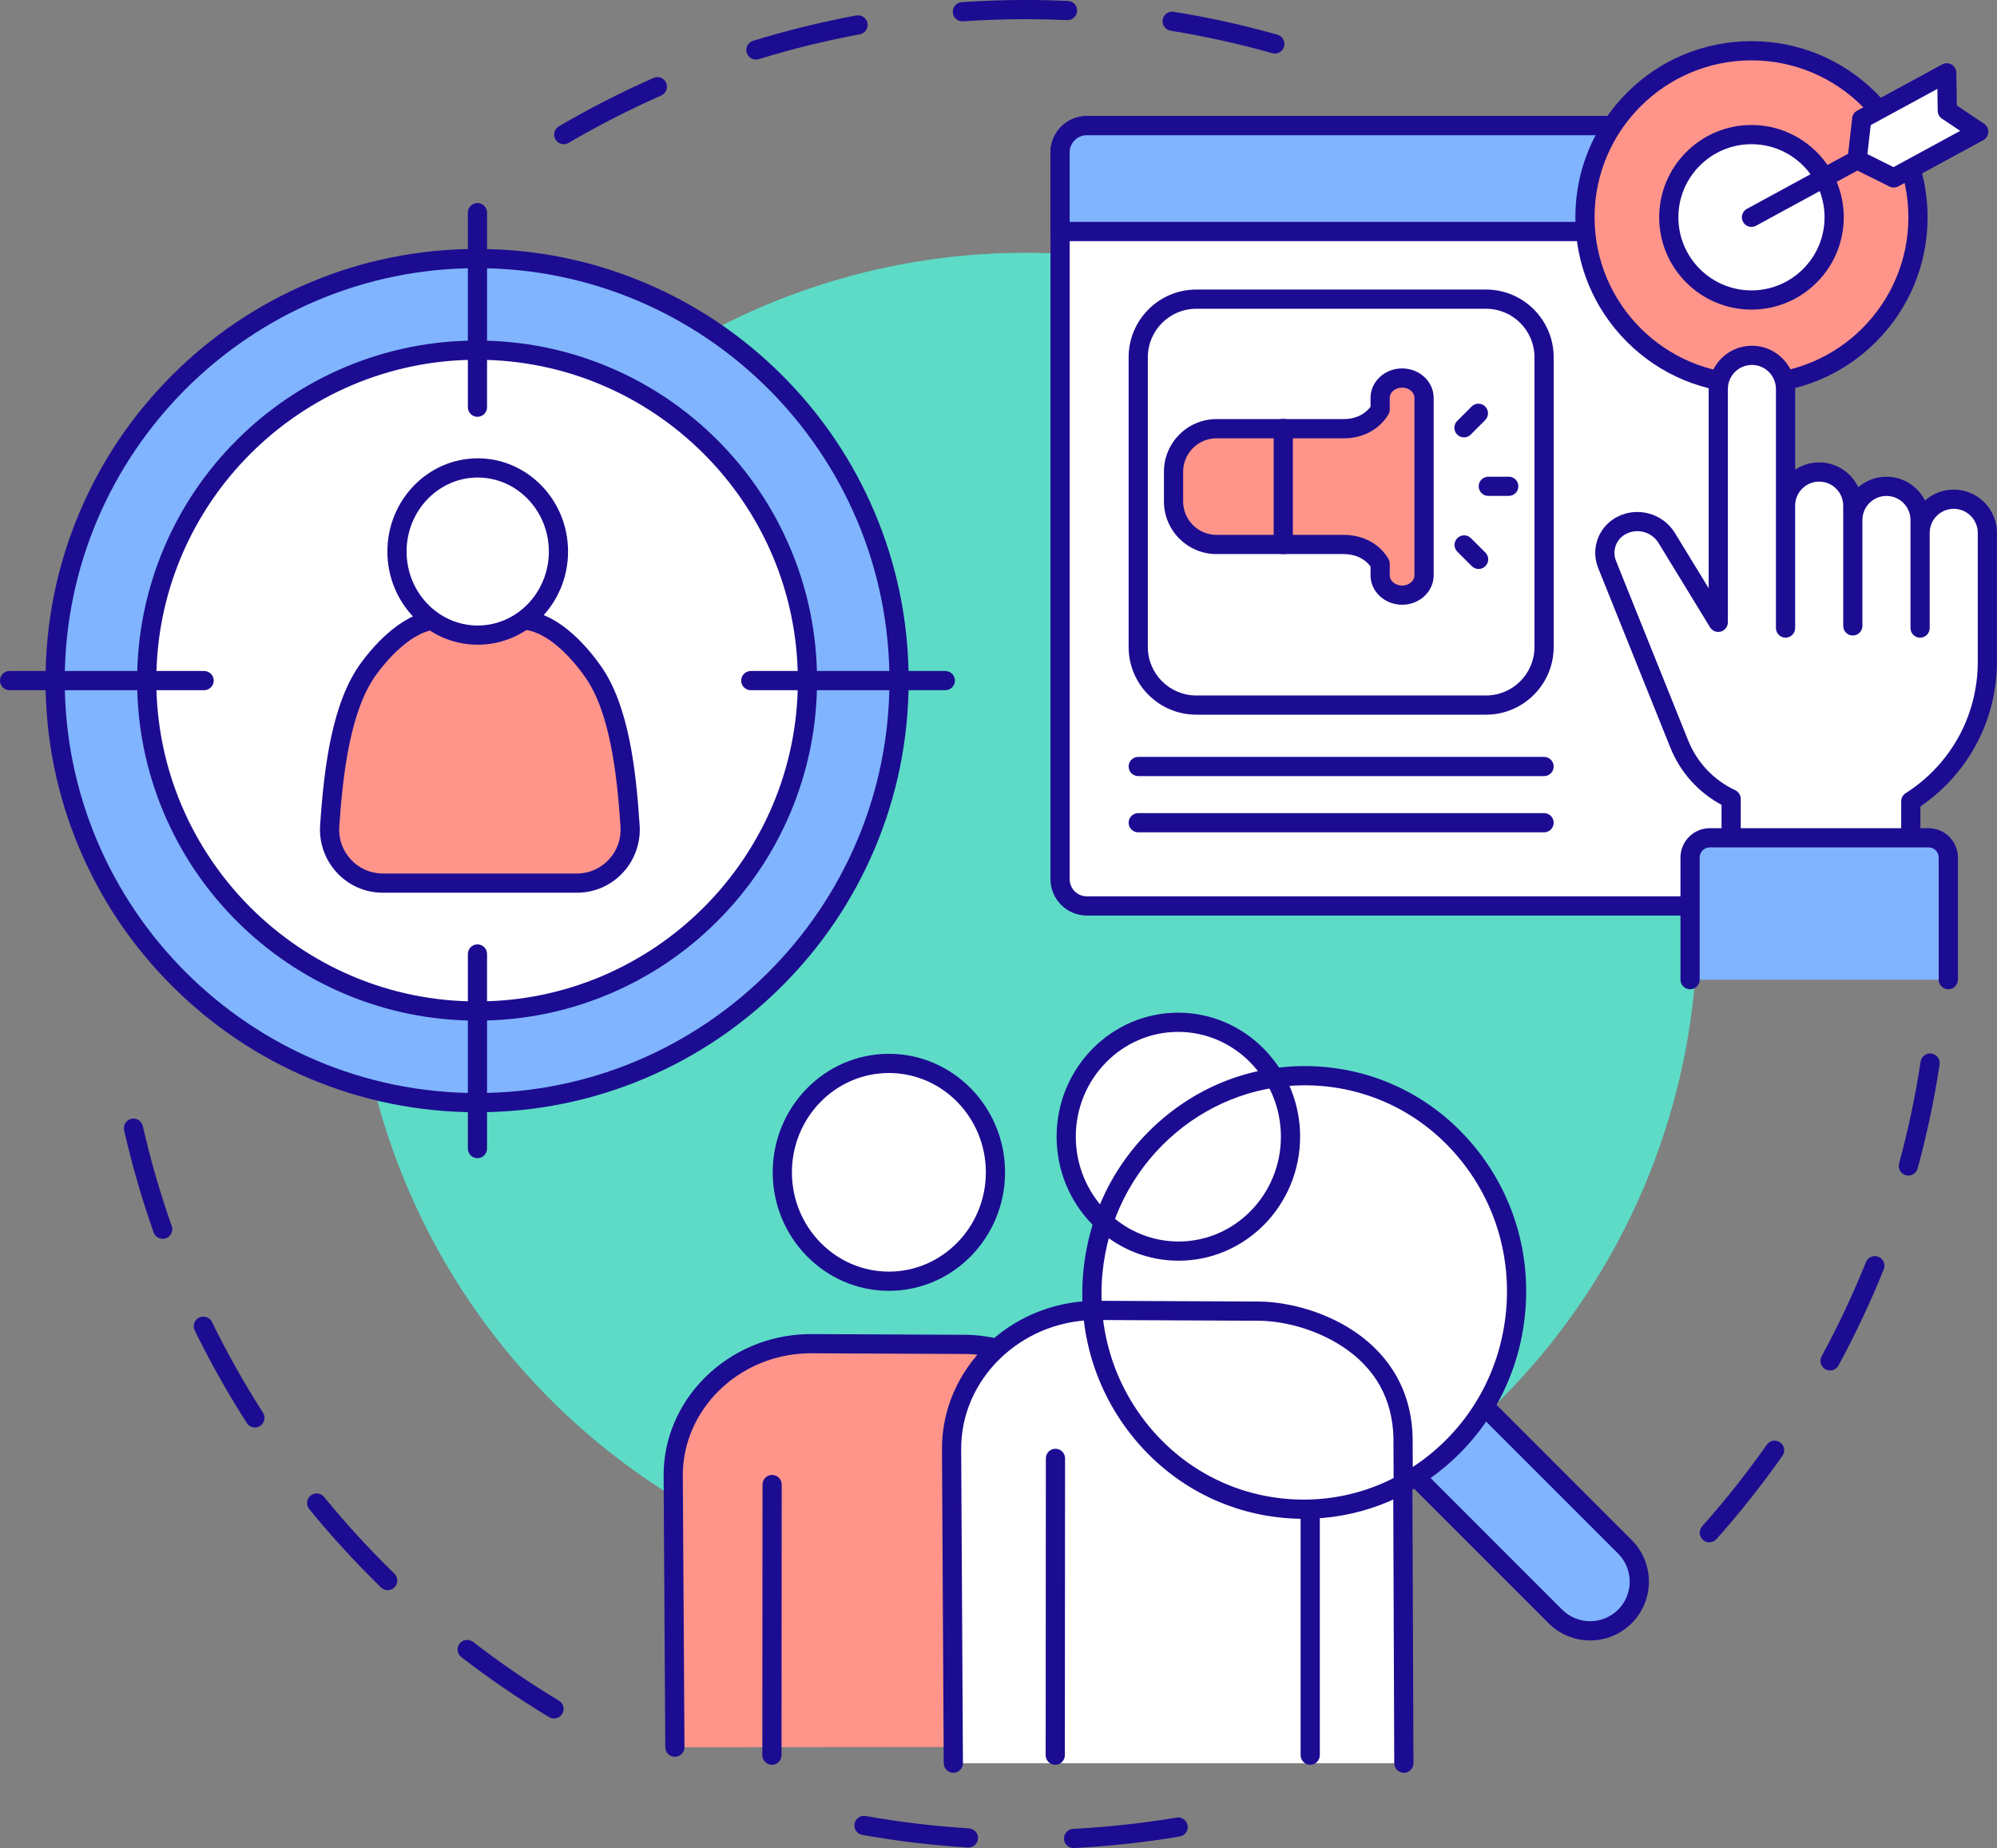 <?xml version="1.0" encoding="UTF-8" standalone="no"?><svg xmlns="http://www.w3.org/2000/svg" xmlns:xlink="http://www.w3.org/1999/xlink" fill="#000000" height="2870.9" preserveAspectRatio="xMidYMid meet" version="1" viewBox="448.6 563.7 3102.9 2870.9" width="3102.9" zoomAndPan="magnify"><rect x="448.6" y="563.7" width="3102.9" height="2870.9" fill="#808080" stroke="none"/><g><g><g id="change1_29"><path d="M1324.558,787.687c-5.12,0-10.105-2.639-12.88-7.376c-4.164-7.106-1.779-16.242,5.327-20.406 c47.383-27.767,96.852-53.047,147.033-75.136c7.541-3.319,16.34,0.104,19.657,7.64c3.318,7.538-0.103,16.339-7.64,19.658 c-49.135,21.629-97.573,46.382-143.97,73.571C1329.715,787.027,1327.12,787.687,1324.558,787.687z M1623.142,656.27 c-6.373,0-12.273-4.117-14.247-10.527c-2.424-7.871,1.991-16.217,9.861-18.643c52.405-16.144,106.35-29.398,160.337-39.393 c8.108-1.501,15.879,3.851,17.379,11.949c1.499,8.099-3.851,15.88-11.949,17.379c-52.86,9.786-105.677,22.763-156.986,38.569 C1626.075,656.055,1624.596,656.27,1623.142,656.27z M2429.446,646.869c-1.342,0-2.706-0.183-4.062-0.566 c-51.667-14.594-104.787-26.327-157.885-34.875c-8.132-1.309-13.663-8.962-12.354-17.094c1.308-8.132,8.969-13.66,17.093-12.354 c54.23,8.729,108.483,20.713,161.253,35.619c7.926,2.239,12.536,10.479,10.297,18.406 C2441.934,642.576,2435.952,646.869,2429.446,646.869z M1943.88,596.834c-7.774,0-14.326-6.026-14.863-13.897 c-0.561-8.217,5.645-15.334,13.862-15.895c32.842-2.244,66.258-3.382,99.315-3.382c0.007,0,0.014,0,0.021,0 c21.863,0,43.989,0.498,65.76,1.48c8.229,0.371,14.598,7.341,14.227,15.57c-0.372,8.229-7.379,14.618-15.57,14.226 c-21.326-0.961-43-1.449-64.418-1.449c-0.006,0-0.016,0-0.023,0c-32.383,0-65.11,1.115-97.281,3.312 C1944.566,596.822,1944.221,596.834,1943.88,596.834z" fill="#1c0c91"/></g><g id="change1_5"><path d="M1309.355,3233.298c-2.622,0-5.277-0.692-7.686-2.143c-46.957-28.308-92.812-59.673-136.29-93.226 c-6.521-5.033-7.727-14.398-2.695-20.918c5.032-6.521,14.396-7.727,20.917-2.695c42.579,32.859,87.484,63.574,133.467,91.295 c7.053,4.253,9.325,13.418,5.073,20.471C1319.341,3230.726,1314.409,3233.298,1309.355,3233.298z M1051.043,3033.964 c-3.749,0-7.5-1.404-10.398-4.224c-39.337-38.271-76.876-79.22-111.574-121.709c-5.209-6.38-4.261-15.774,2.118-20.984 c6.379-5.209,15.774-4.261,20.984,2.118c33.981,41.612,70.744,81.715,109.271,119.195c5.903,5.744,6.033,15.185,0.29,21.089 C1058.81,3032.454,1054.928,3033.964,1051.043,3033.964z M844.698,2781.241c-4.912,0-9.72-2.424-12.568-6.866 c-29.641-46.229-56.886-94.64-80.977-143.887c-3.62-7.399-0.556-16.33,6.843-19.95c7.398-3.619,16.33-0.555,19.949,6.843 c23.59,48.223,50.268,95.627,79.294,140.897c4.446,6.933,2.429,16.157-4.505,20.604 C850.241,2780.477,847.453,2781.241,844.698,2781.241z M701.353,2488.18c-6.146,0-11.901-3.83-14.063-9.955 c-18.256-51.732-33.677-105.099-45.835-158.619c-1.825-8.031,3.208-16.021,11.239-17.846c8.033-1.821,16.021,3.208,17.847,11.24 c11.904,52.399,27.002,104.65,44.876,155.3c2.741,7.767-1.334,16.285-9.1,19.027C704.675,2487.905,703,2488.18,701.353,2488.18z" fill="#1c0c91"/></g><g id="change1_38"><path d="M2116.714,3434.596c-7.884,0-14.469-6.18-14.88-14.144c-0.425-8.225,5.899-15.238,14.124-15.662 c53.796-2.779,107.882-8.686,160.754-17.557c8.119-1.369,15.813,4.116,17.175,12.24c1.363,8.122-4.116,15.813-12.24,17.175 c-53.991,9.06-109.22,15.093-164.15,17.929C2117.235,3434.589,2116.973,3434.596,2116.714,3434.596z M1953.321,3433.78 c-0.31,0-0.62-0.01-0.933-0.029c-54.896-3.387-110.063-9.978-163.967-19.59c-8.108-1.446-13.509-9.191-12.064-17.299 c1.446-8.108,9.191-13.508,17.3-12.063c52.784,9.411,106.807,15.865,160.568,19.183c8.22,0.507,14.473,7.582,13.966,15.803 C1967.704,3427.693,1961.137,3433.78,1953.321,3433.78z" fill="#1c0c91"/></g><g id="change1_39"><path d="M3104.49,2959.62c-3.527,0-7.066-1.244-9.909-3.772c-6.153-5.475-6.702-14.902-1.227-21.055 c35.743-40.167,69.528-82.813,100.415-126.754c4.737-6.736,14.039-8.358,20.778-3.624c6.738,4.737,8.361,14.039,3.625,20.777 c-31.54,44.868-66.038,88.414-102.535,129.428C3112.691,2957.932,3108.599,2959.62,3104.49,2959.62z M3292.102,2692.664 c-2.405,0-4.845-0.582-7.107-1.811c-7.237-3.933-9.916-12.987-5.983-20.224c25.672-47.25,48.842-96.469,68.866-146.292 c3.071-7.642,11.754-11.353,19.398-8.276c7.642,3.071,11.348,11.756,8.276,19.398c-20.45,50.886-44.114,101.154-70.332,149.41 C3302.515,2689.843,3297.391,2692.664,3292.102,2692.664z M3413.777,2389.916c-1.299,0-2.619-0.171-3.933-0.529 c-7.946-2.168-12.631-10.366-10.464-18.312c14.124-51.789,25.377-105.012,33.446-158.192c1.235-8.143,8.846-13.741,16.982-12.507 c8.143,1.236,13.742,8.839,12.507,16.982c-8.241,54.312-19.734,108.67-34.159,161.565 C3426.348,2385.556,3420.335,2389.916,3413.777,2389.916z" fill="#1c0c91"/></g><g id="change2_1"><circle cx="2042.215" cy="2000.087" fill="#5ddbc6" r="1043.698"/></g></g><g><g><g><g id="change3_2"><circle cx="1189.879" cy="1620.981" fill="#80b4ff" r="655.627"/></g><g id="change1_14"><path d="M1189.879,2291.521c-90.516,0-178.332-17.731-261.009-52.7 c-79.849-33.773-151.558-82.12-213.135-143.696c-61.576-61.576-109.923-133.285-143.696-213.135 c-34.97-82.677-52.701-170.493-52.701-261.009c0-90.516,17.731-178.332,52.701-261.009 c33.773-79.849,82.12-151.558,143.696-213.134c61.576-61.576,133.285-109.923,213.135-143.697 c82.677-34.97,170.493-52.701,261.009-52.701s178.332,17.731,261.009,52.701c79.849,33.773,151.558,82.12,213.135,143.697 c61.576,61.576,109.923,133.285,143.696,213.134c34.97,82.677,52.701,170.494,52.701,261.009 c0,90.516-17.731,178.332-52.701,261.009c-33.773,79.849-82.12,151.558-143.696,213.135 c-61.576,61.576-133.285,109.923-213.135,143.696C1368.211,2273.79,1280.395,2291.521,1189.879,2291.521z M1189.879,980.267 c-353.291,0-640.714,287.423-640.714,640.714s287.423,640.713,640.714,640.713s640.714-287.422,640.714-640.713 S1543.17,980.267,1189.879,980.267z" fill="#1c0c91"/></g></g><g><g id="change4_5"><circle cx="1189.879" cy="1620.981" fill="#ffffff" r="513.32"/></g><g id="change1_35"><path d="M1189.879,2149.215c-71.304,0-140.484-13.969-205.617-41.518 c-62.903-26.606-119.393-64.692-167.9-113.199c-48.507-48.507-86.593-104.997-113.198-167.9 c-27.549-65.133-41.517-134.312-41.517-205.617c0-71.305,13.969-140.484,41.517-205.617 c26.606-62.904,64.691-119.393,113.198-167.901c48.507-48.507,104.997-86.593,167.9-113.198 c65.133-27.549,134.312-41.517,205.617-41.517s140.484,13.968,205.617,41.517c62.904,26.606,119.394,64.692,167.9,113.198 c48.507,48.507,86.593,104.997,113.199,167.901c27.549,65.133,41.517,134.312,41.517,205.617 c0,71.304-13.968,140.484-41.517,205.617c-26.606,62.904-64.692,119.394-113.199,167.9 c-48.507,48.507-104.997,86.593-167.9,113.199C1330.363,2135.245,1261.183,2149.215,1189.879,2149.215z M1189.879,1122.574 c-274.822,0-498.406,223.584-498.406,498.407s223.584,498.407,498.406,498.407c274.823,0,498.407-223.584,498.407-498.407 S1464.702,1122.574,1189.879,1122.574z" fill="#1c0c91"/></g></g><g><g id="change5_5"><path d="M1190.455,893.992v302.292V893.992z" fill="#ff958a"/></g><g id="change1_27"><path d="M1190.455,1211.197c-8.236,0-14.913-6.677-14.913-14.913V893.992 c0-8.236,6.677-14.913,14.913-14.913c8.236,0,14.913,6.677,14.913,14.913v302.292 C1205.369,1204.519,1198.691,1211.197,1190.455,1211.197z" fill="#1c0c91"/></g></g><g><g id="change5_3"><path d="M1190.455,2045.678v302.292V2045.678z" fill="#ff958a"/></g><g id="change1_13"><path d="M1190.455,2362.883c-8.236,0-14.913-6.677-14.913-14.913v-302.292 c0-8.236,6.677-14.913,14.913-14.913c8.236,0,14.913,6.677,14.913,14.913v302.292 C1205.369,2356.206,1198.691,2362.883,1190.455,2362.883z" fill="#1c0c91"/></g></g><g><g id="change5_4"><path d="M1917.444,1620.981h-302.292H1917.444z" fill="#ff958a"/></g><g id="change1_24"><path d="M1917.444,1635.894h-302.292c-8.236,0-14.913-6.677-14.913-14.913 c0-8.236,6.677-14.913,14.913-14.913h302.292c8.236,0,14.913,6.677,14.913,14.913 C1932.358,1629.217,1925.68,1635.894,1917.444,1635.894z" fill="#1c0c91"/></g></g><g><g id="change5_8"><path d="M765.758,1620.981H463.466H765.758z" fill="#ff958a"/></g><g id="change1_40"><path d="M765.758,1635.894H463.466c-8.236,0-14.913-6.677-14.913-14.913 c0-8.236,6.677-14.913,14.913-14.913h302.292c8.236,0,14.913,6.677,14.913,14.913 C780.671,1629.217,773.994,1635.894,765.758,1635.894z" fill="#1c0c91"/></g></g></g><g><g><g id="change5_6"><path d="M1043.558,1935.579c-48.07-0.002-85.934-40.782-82.695-88.743 c6.516-96.49,20.042-189.463,60.94-244.863c26.147-35.418,67.291-75.697,110.019-75.592c35.036,0.085,76.772,0.214,125.05,0.275 c44.746,0.057,86.911,42.946,113.459,80.698c38.657,54.97,51.176,145.905,57.27,239.803 c3.106,47.851-34.773,88.439-82.725,88.436L1043.558,1935.579z" fill="#ff958a"/></g><g id="change1_7"><path d="M1344.88,1950.506c-0.003,0-0.002,0-0.005,0l-301.317-0.013 c-27.342-0.002-52.686-11.007-71.364-30.989c-18.483-19.774-28.037-46.627-26.21-73.672 c6.112-90.495,18.473-191.288,63.821-252.715c22.524-30.51,68.281-81.648,121.847-81.648c0.069,0,0.138,0,0.206,0l26.007,0.067 c29.151,0.076,62.183,0.161,99.025,0.208c56.114,0.071,102.803,54.559,125.64,87.033 c42.612,60.594,54.219,159.074,59.953,247.416c1.75,26.958-7.834,53.714-26.293,73.409 C1397.51,1939.529,1372.183,1950.506,1344.88,1950.506z M1043.559,1920.665l301.317,0.013c0.001,0,0.003,0,0.004,0 c18.971,0,36.567-7.626,49.547-21.476c13.031-13.904,19.527-32.044,18.292-51.081c-5.146-79.282-16.001-177.321-54.587-232.19 c-15.71-22.341-57.029-74.308-101.279-74.363c-36.856-0.047-69.902-0.133-99.064-0.208l-26.003-0.066c-0.043,0-0.09,0-0.133,0 c-41.982,0-82.408,48.616-97.852,69.537c-41.026,55.572-52.578,155.854-58.058,237.01c-1.291,19.112,5.187,37.33,18.241,51.295 C1006.959,1913.019,1024.566,1920.665,1043.559,1920.665z" fill="#1c0c91"/></g></g><g><g id="change4_6"><ellipse cx="1190.867" cy="1420.468" fill="#ffffff" rx="125.441" ry="129.871"/></g><g id="change1_25"><path d="M1190.867,1565.252c-77.392,0-140.354-64.95-140.354-144.784 c0-79.834,62.963-144.784,140.354-144.784c77.391,0,140.355,64.95,140.355,144.784 C1331.222,1500.302,1268.258,1565.252,1190.867,1565.252z M1190.867,1305.51c-60.945,0-110.527,51.569-110.527,114.958 c0,63.388,49.582,114.957,110.527,114.957c60.945,0,110.528-51.569,110.528-114.957 C1301.395,1357.08,1251.812,1305.51,1190.867,1305.51z" fill="#1c0c91"/></g></g></g></g><g><g><g><g><g id="change4_7"><ellipse cx="1829.734" cy="2384.843" fill="#ffffff" rx="165.576" ry="169.187"/></g><g id="change1_26"><path d="M1829.734,2568.943c-99.522,0-180.49-82.587-180.49-184.1 c0-101.514,80.968-184.101,180.49-184.101c99.522,0,180.489,82.587,180.489,184.101 C2010.223,2486.356,1929.256,2568.943,1829.734,2568.943z M1829.734,2230.569c-83.076,0-150.663,69.207-150.663,154.274 c0,85.066,67.587,154.273,150.663,154.273c83.076,0,150.663-69.207,150.663-154.273 C1980.397,2299.776,1912.81,2230.569,1829.734,2230.569z" fill="#1c0c91"/></g></g><g><g><g id="change5_7"><path d="M1497.22,3277.911l-2.589-420.745c-1.014-110.984,92.728-203.419,208.96-206.048l2.792-0.048 c0.507-0.004,1.023,0.004,1.511-0.009l236.823,1.097c0.894-0.004,1.787-0.009,2.672-0.009 c72.347,0,210.805,46.548,214.378,186.889l1.82,224.332v214.055L1497.22,3277.911z" fill="#ff958a"/></g><g id="change1_16"><path d="M1497.218,3292.825c-8.193,0-14.86-6.617-14.911-14.822l-2.589-420.746 c-1.087-119.053,99.19-218.235,223.536-221.047l2.871-0.051c0.044,0,0.088-0.001,0.132-0.001l0.714-0.002 c0.18,0,0.358,0.002,0.53-0.002c0.154-0.004,0.303-0.009,0.463-0.005l236.751,1.097c0.894-0.004,1.789-0.009,2.674-0.009 c36.631,0,92.962,11.373,141.208,43.292c39.002,25.804,85.942,74.183,88.078,158.131c0.002,0.086,0.004,0.172,0.004,0.258 l1.821,224.331c0.001,0.041,0.001,0.081,0.001,0.121v214.055c0,8.236-6.677,14.913-14.913,14.913s-14.913-6.677-14.913-14.913 v-213.994l-1.819-224.143c-1.488-57.025-26.625-102.067-74.716-133.884c-42.728-28.269-92.458-38.341-124.751-38.341 c-0.861,0-1.731,0.004-2.6,0.009c-0.046,0-0.093,0-0.141,0l-236.633-1.096c-0.352,0.005-0.715,0.004-1.075,0.006l-3.09,0.047 c-108.045,2.444-195.246,88.127-194.306,190.999l2.589,420.791c0.051,8.236-6.585,14.953-14.821,15.005 C1497.281,3292.825,1497.249,3292.825,1497.218,3292.825z" fill="#1c0c91"/></g></g><g id="change1_4"><path d="M1647.991,3305.236c-0.003,0-0.007,0-0.01,0c-8.237-0.006-14.909-6.687-14.903-14.924 l0.29-420.458c0.006-8.233,6.682-14.903,14.913-14.903c0.003,0,0.007,0,0.01,0c8.237,0.006,14.909,6.687,14.903,14.924 l-0.29,420.458C1662.898,3298.566,1656.223,3305.236,1647.991,3305.236z" fill="#1c0c91"/></g><g id="change1_30"><path d="M2025.08,3104.714c-8.236,0-14.913-6.677-14.913-14.913v-193.375 c0-8.236,6.677-14.913,14.913-14.913c8.236,0,14.913,6.677,14.913,14.913v193.375 C2039.993,3098.037,2033.316,3104.714,2025.08,3104.714z" fill="#1c0c91"/></g></g></g><g><g><g id="change4_3"><ellipse cx="2279.174" cy="2329.518" fill="#ffffff" rx="173.934" ry="177.727"/></g><g id="change1_22"><path d="M2279.173,2522.159c-104.13,0-188.848-86.419-188.848-192.641s84.717-192.641,188.848-192.641 s188.848,86.419,188.848,192.641S2383.304,2522.159,2279.173,2522.159z M2279.173,2166.704 c-87.684,0-159.021,73.038-159.021,162.814s71.337,162.814,159.021,162.814s159.021-73.038,159.021-162.814 S2366.857,2166.704,2279.173,2166.704z" fill="#1c0c91"/></g></g><g><g><g id="change4_1"><path d="M2629.88,3302.735l-1.913-505.925c-3.754-147.425-149.201-196.323-225.2-196.323 c-0.929,0-1.868,0.005-2.807,0.009l-248.777-1.152c-0.513,0.014-1.055,0.005-1.587,0.009l-2.933,0.05 c-122.1,2.761-220.573,99.862-219.508,216.449l2.72,486.883H2629.88z" fill="#ffffff"/></g><g id="change1_1"><path d="M1929.873,3317.649c-8.198,0-14.866-6.623-14.911-14.83l-2.719-486.884 c-1.138-124.648,103.871-228.495,234.083-231.44l3.907-0.055c0.185,0,0.366,0.003,0.546-0.003 c0.158-0.003,0.316-0.003,0.474-0.005l248.709,1.151c0.939-0.004,1.877-0.009,2.806-0.009 c38.37,0,97.379,11.914,147.92,45.354c40.821,27.007,89.951,77.644,92.187,165.504c0.003,0.107,0.004,0.215,0.005,0.323 l1.913,505.924c0.031,8.237-6.621,14.939-14.858,14.97c-0.018,0-0.038,0-0.057,0c-8.21,0-14.881-6.64-14.912-14.857 l-1.912-505.761c-1.578-60.149-28.097-107.667-78.824-141.228c-45.024-29.788-97.431-40.401-131.463-40.401 c-0.907,0-1.823,0.004-2.738,0.009c-0.048,0-0.093,0-0.137,0l-248.583-1.151c-0.362,0.005-0.733,0.007-1.103,0.007 l-3.291,0.049c-113.905,2.576-205.838,92.925-204.847,201.401l2.72,486.936c0.046,8.237-6.594,14.951-14.83,14.997 C1929.93,3317.649,1929.901,3317.649,1929.873,3317.649z" fill="#1c0c91"/></g></g><g id="change1_15"><path d="M2088.239,3305.236c-0.003,0-0.007,0-0.011,0c-8.236-0.006-14.908-6.687-14.903-14.924 l0.322-461.131c0.006-8.232,6.683-14.903,14.913-14.903c0.004,0,0.006,0,0.011,0c8.236,0.007,14.908,6.687,14.903,14.924 l-0.322,461.131C2103.146,3298.566,2096.47,3305.236,2088.239,3305.236z" fill="#1c0c91"/></g><g id="change1_17"><path d="M2484.38,3305.236c-8.236,0-14.914-6.677-14.914-14.913v-461.131 c0-8.236,6.677-14.914,14.914-14.914c8.236,0,14.913,6.677,14.913,14.914v461.131 C2499.294,3298.559,2492.616,3305.236,2484.38,3305.236z" fill="#1c0c91"/></g></g></g></g><g><g><g id="change3_3"><path d="M2541.158,2750.626l324.131,324.131c29.846,29.846,78.236,29.846,108.082,0l0,0 c29.846-29.846,29.846-78.236,0-108.081l-325.412-325.412L2541.158,2750.626z" fill="#80b4ff"/></g><g id="change1_36"><path d="M2919.329,3112.055c-24.398,0-47.334-9.501-64.586-26.752l-324.13-324.13 c-5.823-5.824-5.823-15.267,0-21.091c5.824-5.822,15.267-5.822,21.091,0l324.131,324.13c23.983,23.985,63.007,23.985,86.99,0 c23.984-23.983,23.984-63.007,0-86.99l-325.411-325.412c-5.823-5.824-5.823-15.267,0-21.091c5.825-5.824,15.268-5.824,21.091,0 l325.411,325.412c35.613,35.614,35.613,93.559,0,129.173C2966.664,3102.554,2943.727,3112.055,2919.329,3112.055z" fill="#1c0c91"/></g></g><g><g id="change4_11"><ellipse cx="2475.099" cy="2571.458" fill="#ffffff" rx="336.772" ry="329.833" transform="rotate(-84.664 2474.96 2571.367)"/></g><g id="change1_10"><path d="M2474.437,2923.116c-10.639,0-21.33-0.496-32.052-1.498 c-91.745-8.571-174.574-53.09-233.232-125.356c-58.585-72.175-86.039-163.4-77.306-256.874 c8.733-93.473,52.611-178.036,123.55-238.109c71.029-60.147,160.67-88.55,252.416-79.983 c91.745,8.571,174.574,53.09,233.232,125.356c58.585,72.175,86.039,163.4,77.306,256.873 c-8.732,93.473-52.61,178.036-123.549,238.109C2632.075,2894.753,2554.825,2923.116,2474.437,2923.116z M2476.135,2249.643 c-160.852,0-299.008,125.728-314.59,292.519c-8.003,85.658,17.128,169.223,70.765,235.302 c53.563,65.989,129.154,106.637,212.849,114.456c83.706,7.821,165.509-18.123,230.367-73.048 c64.949-55.001,105.125-132.464,113.127-218.121l0,0c8.003-85.657-17.128-169.222-70.765-235.302 c-53.563-65.988-129.154-106.635-212.849-114.455C2495.341,2250.088,2485.694,2249.643,2476.135,2249.643z" fill="#1c0c91"/></g></g></g><g id="change1_37"><path d="M2279.835,2522.159c-46.764,0-91.637-17.568-126.353-49.467 c-6.065-5.573-6.464-15.007-0.892-21.072c5.574-6.065,15.007-6.464,21.072-0.892c29.197,26.829,66.903,41.603,106.172,41.603 c87.684,0,159.02-73.038,159.02-162.814c0-30.05-8.055-59.403-23.294-84.887c-4.227-7.068-1.924-16.226,5.146-20.453 c7.07-4.227,16.225-1.923,20.453,5.146c18.005,30.108,27.522,64.755,27.522,100.195 C2468.682,2435.74,2383.966,2522.159,2279.835,2522.159z" fill="#1c0c91"/></g><g id="change1_18"><path d="M2628.9,2884.115c-8.21,0-14.881-6.64-14.912-14.856l-0.273-72.226 c-1.575-60.154-28.094-107.668-78.824-141.231c-45.024-29.788-97.431-40.401-131.463-40.401c-0.907,0-1.823,0.004-2.738,0.009 c-0.048,0-0.093,0-0.137,0l-248.582-1.151c-0.362,0.007-0.74,0.011-1.103,0.007l-3.292,0.049 c-0.582,0.013-1.25,0.031-1.917,0.053c-0.161,0.005-0.322,0.008-0.481,0.008c-8.018,0-14.642-6.369-14.897-14.441 c-0.261-8.232,6.2-15.117,14.433-15.378c0.756-0.024,1.515-0.044,2.274-0.061l3.906-0.055c0.184,0,0.367,0.003,0.545-0.003 c0.159-0.003,0.324-0.004,0.475-0.005l248.709,1.151c0.939-0.004,1.877-0.009,2.806-0.009c38.37,0,97.379,11.914,147.92,45.354 c40.821,27.007,89.951,77.644,92.187,165.504c0.003,0.107,0.004,0.215,0.005,0.323l0.274,72.392 c0.031,8.236-6.62,14.938-14.856,14.969C2628.939,2884.115,2628.92,2884.115,2628.9,2884.115z" fill="#1c0c91"/></g></g><g><g><g id="change4_4"><path d="M3165.236,1971.059h-1027.92c-22.979,0-41.606-18.626-41.606-41.605V800.441 c0-22.979,18.627-41.605,41.606-41.605h1059.408L3165.236,1971.059z" fill="#ffffff"/></g><g id="change1_34"><path d="M3165.236,1985.973h-1027.92c-31.165,0-56.52-25.354-56.52-56.518V800.441 c0-31.164,25.355-56.518,56.52-56.518h1059.408c8.236,0,14.913,6.677,14.913,14.913s-6.677,14.913-14.913,14.913H2137.316 c-14.719,0-26.693,11.974-26.693,26.692v1129.013c0,14.718,11.974,26.692,26.693,26.692h1027.92 c8.236,0,14.913,6.677,14.913,14.913S3173.472,1985.973,3165.236,1985.973z" fill="#1c0c91"/></g></g><g><g id="change3_4"><path d="M3192.45,923.332l4.275-164.496h-1059.41c-22.981,0-41.607,18.627-41.607,41.604v122.892H3192.45z" fill="#80b4ff"/></g><g id="change1_9"><path d="M3192.449,938.245H2095.708c-8.236,0-14.913-6.677-14.913-14.913V800.44 c0-31.164,25.355-56.517,56.52-56.517h1059.411c4.023,0,7.874,1.625,10.681,4.506c2.807,2.881,4.331,6.774,4.227,10.795 l-4.275,164.496C3207.148,931.802,3200.535,938.245,3192.449,938.245z M2110.621,908.418h1067.298l3.501-134.669H2137.314 c-14.719,0-26.693,11.973-26.693,26.691V908.418z" fill="#1c0c91"/></g></g><g><g id="change5_1"><path d="M3428.723,901.261c0,142.891-115.828,258.717-258.714,258.717 c-142.887,0-258.732-115.826-258.732-258.717c0-142.887,115.845-258.713,258.732-258.713 C3312.895,642.548,3428.723,758.374,3428.723,901.261z" fill="#ff958a"/></g><g id="change1_31"><path d="M3170.008,1174.891c-73.091,0-141.808-28.462-193.492-80.142 c-51.686-51.682-80.152-120.397-80.152-193.488c0-73.089,28.466-141.803,80.152-193.485 c51.685-51.68,120.402-80.142,193.492-80.142c73.09,0,141.804,28.462,193.485,80.142c51.681,51.68,80.143,120.395,80.143,193.484 c0,73.091-28.463,141.807-80.143,193.488C3311.812,1146.429,3243.098,1174.891,3170.008,1174.891z M3170.008,657.461 c-134.442,0-243.817,109.368-243.817,243.8c0,134.434,109.376,243.803,243.817,243.803c134.433,0,243.802-109.37,243.802-243.803 C3413.809,766.829,3304.441,657.461,3170.008,657.461z" fill="#1c0c91"/></g></g><g><g id="change4_8"><path d="M3417.554,1865.204v-56.725c74.094-47.083,118.979-128.792,118.979-216.593v-200.402 c0-28.86-23.402-52.262-52.264-52.262s-52.264,23.402-52.264,52.262v147.896v-167.913c0-28.862-23.402-52.262-52.264-52.262 c-28.862,0-52.264,23.4-52.264,52.262l0.001,164.574V1349.23c0-28.868-23.402-52.262-52.264-52.262s-52.264,23.394-52.264,52.262 l0.004,190.153v-371.408c0-28.87-23.402-52.264-52.272-52.264c-28.862,0-52.264,23.394-52.264,52.264v362.508l-80.077-131.041 c-14.604-23.9-45.207-32.444-70.088-19.565c-22.041,11.418-31.803,37.718-22.54,60.749l112.142,278.991 c15.103,37.575,43.905,68.008,80.584,85.156v60.064L3417.554,1865.204z" fill="#ffffff"/></g><g id="change1_6"><path d="M3417.554,1880.117c-8.236,0-14.914-6.677-14.914-14.913v-56.725 c0-5.103,2.608-9.851,6.915-12.587c70.171-44.591,112.065-120.855,112.065-204.007v-200.402c0-20.594-16.755-37.349-37.35-37.349 c-20.595,0-37.351,16.755-37.351,37.349v147.896c0,8.236-6.677,14.913-14.913,14.913s-14.913-6.677-14.913-14.913v-167.912 c0-20.594-16.756-37.349-37.351-37.349c-20.496,0-37.189,16.594-37.35,37.052v164.871c0,8.236-6.677,14.913-14.913,14.913 c-8.236,0-14.913-6.676-14.913-14.913l-0.001-164.574c0-0.124,0.001-0.251,0.001-0.376v-21.861 c0-20.594-16.756-37.349-37.351-37.349c-20.429,0-37.082,16.486-37.346,36.854v190.648c0,8.236-6.677,14.913-14.914,14.913 c-8.236,0-14.913-6.677-14.913-14.913l-0.003-190.153c0-0.221,0.001-0.443,0.003-0.664v-180.59 c0-20.595-16.759-37.351-37.358-37.351c-20.595,0-37.351,16.756-37.351,37.351v362.508c0,6.681-4.443,12.546-10.874,14.356 c-6.43,1.81-13.281-0.879-16.764-6.58l-80.078-131.04c-10.475-17.143-32.659-23.335-50.507-14.097 c-15.298,7.924-21.989,25.956-15.56,41.94l112.143,278.994c13.741,34.185,39.688,61.604,73.064,77.208 c5.246,2.452,8.597,7.719,8.597,13.51v60.064c0,8.237-6.677,14.913-14.914,14.913c-8.236,0-14.913-6.677-14.913-14.913v-50.862 c-36.102-19.338-64.138-50.557-79.508-88.796l-112.142-278.991c-12.194-30.317,0.496-64.518,29.517-79.552 c31.687-16.403,71.073-5.408,89.673,25.031l52.439,85.812v-309.504c0-37.042,30.136-67.178,67.177-67.178 c37.046,0,67.185,30.136,67.185,67.178v125.441c10.685-7.173,23.537-11.363,37.346-11.363c26.791,0,49.968,15.763,60.746,38.502 c11.766-10.132,27.071-16.265,43.781-16.265c26.177,0,48.903,15.049,59.984,36.948c11.865-10.53,27.47-16.932,44.543-16.932 c37.041,0,67.176,30.135,67.176,67.176v200.402c0,45.583-11.6,90.794-33.547,130.746c-20.617,37.533-50.049,69.846-85.433,93.889 v48.683C3432.468,1873.44,3425.79,1880.117,3417.554,1880.117z" fill="#1c0c91"/></g></g><g><g id="change3_1"><path d="M3074.603,2085.591V1895.83c0-16.914,13.712-30.626,30.626-30.626h339.972 c16.914,0,30.626,13.712,30.626,30.626v189.761H3074.603z" fill="#80b4ff"/></g><g id="change1_23"><path d="M3475.827,2100.504c-8.236,0-14.913-6.677-14.913-14.913v-189.761 c0-8.664-7.048-15.713-15.713-15.713h-339.972c-8.664,0-15.713,7.049-15.713,15.713v189.761c0,8.236-6.677,14.913-14.913,14.913 s-14.913-6.677-14.913-14.913v-189.761c0-25.11,20.428-45.539,45.539-45.539h339.972c25.11,0,45.54,20.429,45.54,45.539v189.761 C3490.741,2093.827,3484.063,2100.504,3475.827,2100.504z" fill="#1c0c91"/></g></g><g><g id="change4_10"><path d="M3298.483,901.262c0,70.96-57.521,128.48-128.479,128.48s-128.488-57.52-128.488-128.48 c0-70.958,57.529-128.478,128.488-128.478S3298.483,830.304,3298.483,901.262z" fill="#ffffff"/></g><g id="change1_19"><path d="M3170.005,1044.656c-79.072,0-143.402-64.326-143.402-143.394 c0-79.066,64.33-143.392,143.402-143.392c79.067,0,143.392,64.325,143.392,143.392 C3313.397,980.329,3249.072,1044.656,3170.005,1044.656z M3170.005,787.697c-62.626,0-113.575,50.945-113.575,113.565 c0,62.621,50.949,113.567,113.575,113.567c62.621,0,113.565-50.946,113.565-113.567 C3283.57,838.642,3232.625,787.697,3170.005,787.697z" fill="#1c0c91"/></g></g><g id="change1_21"><path d="M3170.017,916.178c-5.285,0-10.406-2.817-13.111-7.786c-3.938-7.234-1.267-16.291,5.967-20.228 l164.236-89.406c7.231-3.939,16.291-1.267,20.229,5.968c3.938,7.234,1.266,16.291-5.967,20.228l-164.236,89.406 C3174.87,915.593,3172.426,916.178,3170.017,916.178z" fill="#1c0c91"/></g><g><g id="change4_2"><path d="M3391.037 840.117L3334.158 811.814 3341.325 748.69 3473.421 676.861 3474.258 735.634 3523.133 768.28z" fill="#ffffff"/></g><g id="change1_3"><path d="M3391.037,855.03c-2.274,0-4.549-0.519-6.644-1.562l-56.879-28.302 c-5.615-2.794-8.882-8.802-8.174-15.034l7.167-63.124c0.549-4.833,3.42-9.095,7.694-11.419l132.096-71.829 c4.588-2.493,10.147-2.408,14.653,0.229c4.507,2.637,7.308,7.439,7.382,12.661l0.726,50.936l42.358,28.293 c4.343,2.901,6.851,7.862,6.614,13.078c-0.236,5.217-3.185,9.93-7.773,12.424l-132.096,71.837 C3395.943,854.424,3393.49,855.03,3391.037,855.03z M3350.154,803.116l40.577,20.191l103.593-56.336l-28.35-18.936 c-4.08-2.725-6.558-7.283-6.628-12.189l-0.486-34.091l-103.594,56.33L3350.154,803.116z" fill="#1c0c91"/></g></g><g><g id="change4_9"><path d="M2757.562,1659.016h-450.208c-49.813,0-90.185-40.38-90.185-90.193v-450.2 c0-49.813,40.373-90.193,90.185-90.193h450.208c49.813,0,90.194,40.38,90.194,90.193v450.2 C2847.756,1618.636,2807.375,1659.016,2757.562,1659.016z" fill="#ffffff"/></g><g id="change1_8"><path d="M2757.562,1673.929h-450.208c-57.951,0-105.098-47.151-105.098-105.106v-450.201 c0-57.955,47.147-105.106,105.098-105.106h450.208c57.956,0,105.107,47.151,105.107,105.106v450.201 C2862.668,1626.778,2815.518,1673.929,2757.562,1673.929z M2307.353,1043.343c-41.505,0-75.271,33.77-75.271,75.279v450.201 c0,41.509,33.767,75.279,75.271,75.279h450.208c41.51,0,75.28-33.77,75.28-75.279v-450.201c0-41.509-33.77-75.279-75.28-75.279 H2307.353z" fill="#1c0c91"/></g></g><g><g id="change5_2"><path d="M2627.161,1150.944c-18.843,0-34.122,13.803-34.122,30.831v18.026 c-10.861,18.556-31.934,29.867-56.362,29.867h-197.839c-36.9,0-66.813,29.91-66.813,66.802v46.246 c0,36.897,29.912,66.809,66.813,66.809h197.839c24.427,0,45.501,11.305,56.362,29.858v18.029c0,17.022,15.28,30.83,34.122,30.83 c18.85,0,34.129-13.808,34.129-30.83v-275.636C2661.291,1164.746,2646.011,1150.944,2627.161,1150.944z" fill="#ff958a"/></g><g id="change1_12"><path d="M2627.161,1503.154c-27.038,0-49.036-20.52-49.036-45.743v-13.644 c-8.715-12.172-23.917-19.33-41.449-19.33h-197.838c-45.064,0-81.727-36.66-81.727-81.722v-46.246 c0-45.058,36.662-81.715,81.727-81.715h197.838c17.53,0,32.732-7.162,41.449-19.338v-13.641 c0-25.224,21.998-45.745,49.036-45.745c27.042,0,49.042,20.521,49.042,45.745v275.636 C2676.204,1482.633,2654.204,1503.154,2627.161,1503.154z M2338.839,1244.581c-28.618,0-51.9,23.277-51.9,51.889v46.246 c0,28.615,23.281,51.895,51.9,51.895h197.838c29.702,0,55.583,13.921,69.232,37.237c1.337,2.285,2.043,4.886,2.043,7.534v18.029 c0,8.776,8.617,15.916,19.209,15.916c10.596,0,19.216-7.14,19.216-15.916v-275.636c0-8.777-8.619-15.918-19.216-15.918 c-10.592,0-19.209,7.14-19.209,15.918v18.026c0,2.648-0.705,5.248-2.042,7.533c-13.651,23.323-39.532,37.247-69.233,37.247 H2338.839z M2593.039,1199.801h0.011H2593.039z" fill="#1c0c91"/></g></g><g id="change1_2"><path d="M2442.519,1424.434c-8.236,0-14.913-6.677-14.913-14.913v-180.254 c0-8.237,6.677-14.913,14.913-14.913s14.913,6.677,14.913,14.913v180.254C2457.432,1417.758,2450.755,1424.434,2442.519,1424.434 z" fill="#1c0c91"/></g><g id="change1_11"><path d="M2761.099,1334.089c-8.228,0-14.903-6.664-14.914-14.894c-0.011-8.236,6.658-14.922,14.894-14.933 l31.794-0.041c0.007,0,0.013,0,0.019,0c8.228,0,14.903,6.664,14.914,14.894c0.011,8.236-6.658,14.922-14.894,14.933 l-31.794,0.041C2761.112,1334.089,2761.105,1334.089,2761.099,1334.089z" fill="#1c0c91"/></g><g id="change1_33"><path d="M2746.044,1447.587c-3.809,0-7.618-1.45-10.53-4.352L2713,1420.788 c-5.833-5.815-5.847-15.258-0.031-21.091c5.815-5.833,15.256-5.848,21.09-0.032l22.514,22.447 c5.833,5.815,5.847,15.258,0.031,21.091C2753.691,1446.125,2749.868,1447.587,2746.044,1447.587z" fill="#1c0c91"/></g><g id="change1_20"><path d="M2723.283,1243.137c-3.81,0-7.62-1.451-10.531-4.354c-5.832-5.816-5.845-15.258-0.029-21.09 l22.447-22.507c5.817-5.832,15.26-5.845,21.09-0.028c5.832,5.816,5.845,15.258,0.029,21.09l-22.447,22.507 C2730.93,1241.675,2727.106,1243.137,2723.283,1243.137z" fill="#1c0c91"/></g><g id="change1_32"><path d="M2847.755,1856.684h-630.588c-8.236,0-14.913-6.677-14.913-14.913s6.677-14.913,14.913-14.913 h630.588c8.236,0,14.913,6.677,14.913,14.913S2855.991,1856.684,2847.755,1856.684z" fill="#1c0c91"/></g><g id="change1_28"><path d="M2847.752,1769.35h-630.588c-8.236,0-14.913-6.677-14.913-14.913s6.677-14.913,14.913-14.913 h630.588c8.236,0,14.913,6.677,14.913,14.913S2855.988,1769.35,2847.752,1769.35z" fill="#1c0c91"/></g></g></g></svg>